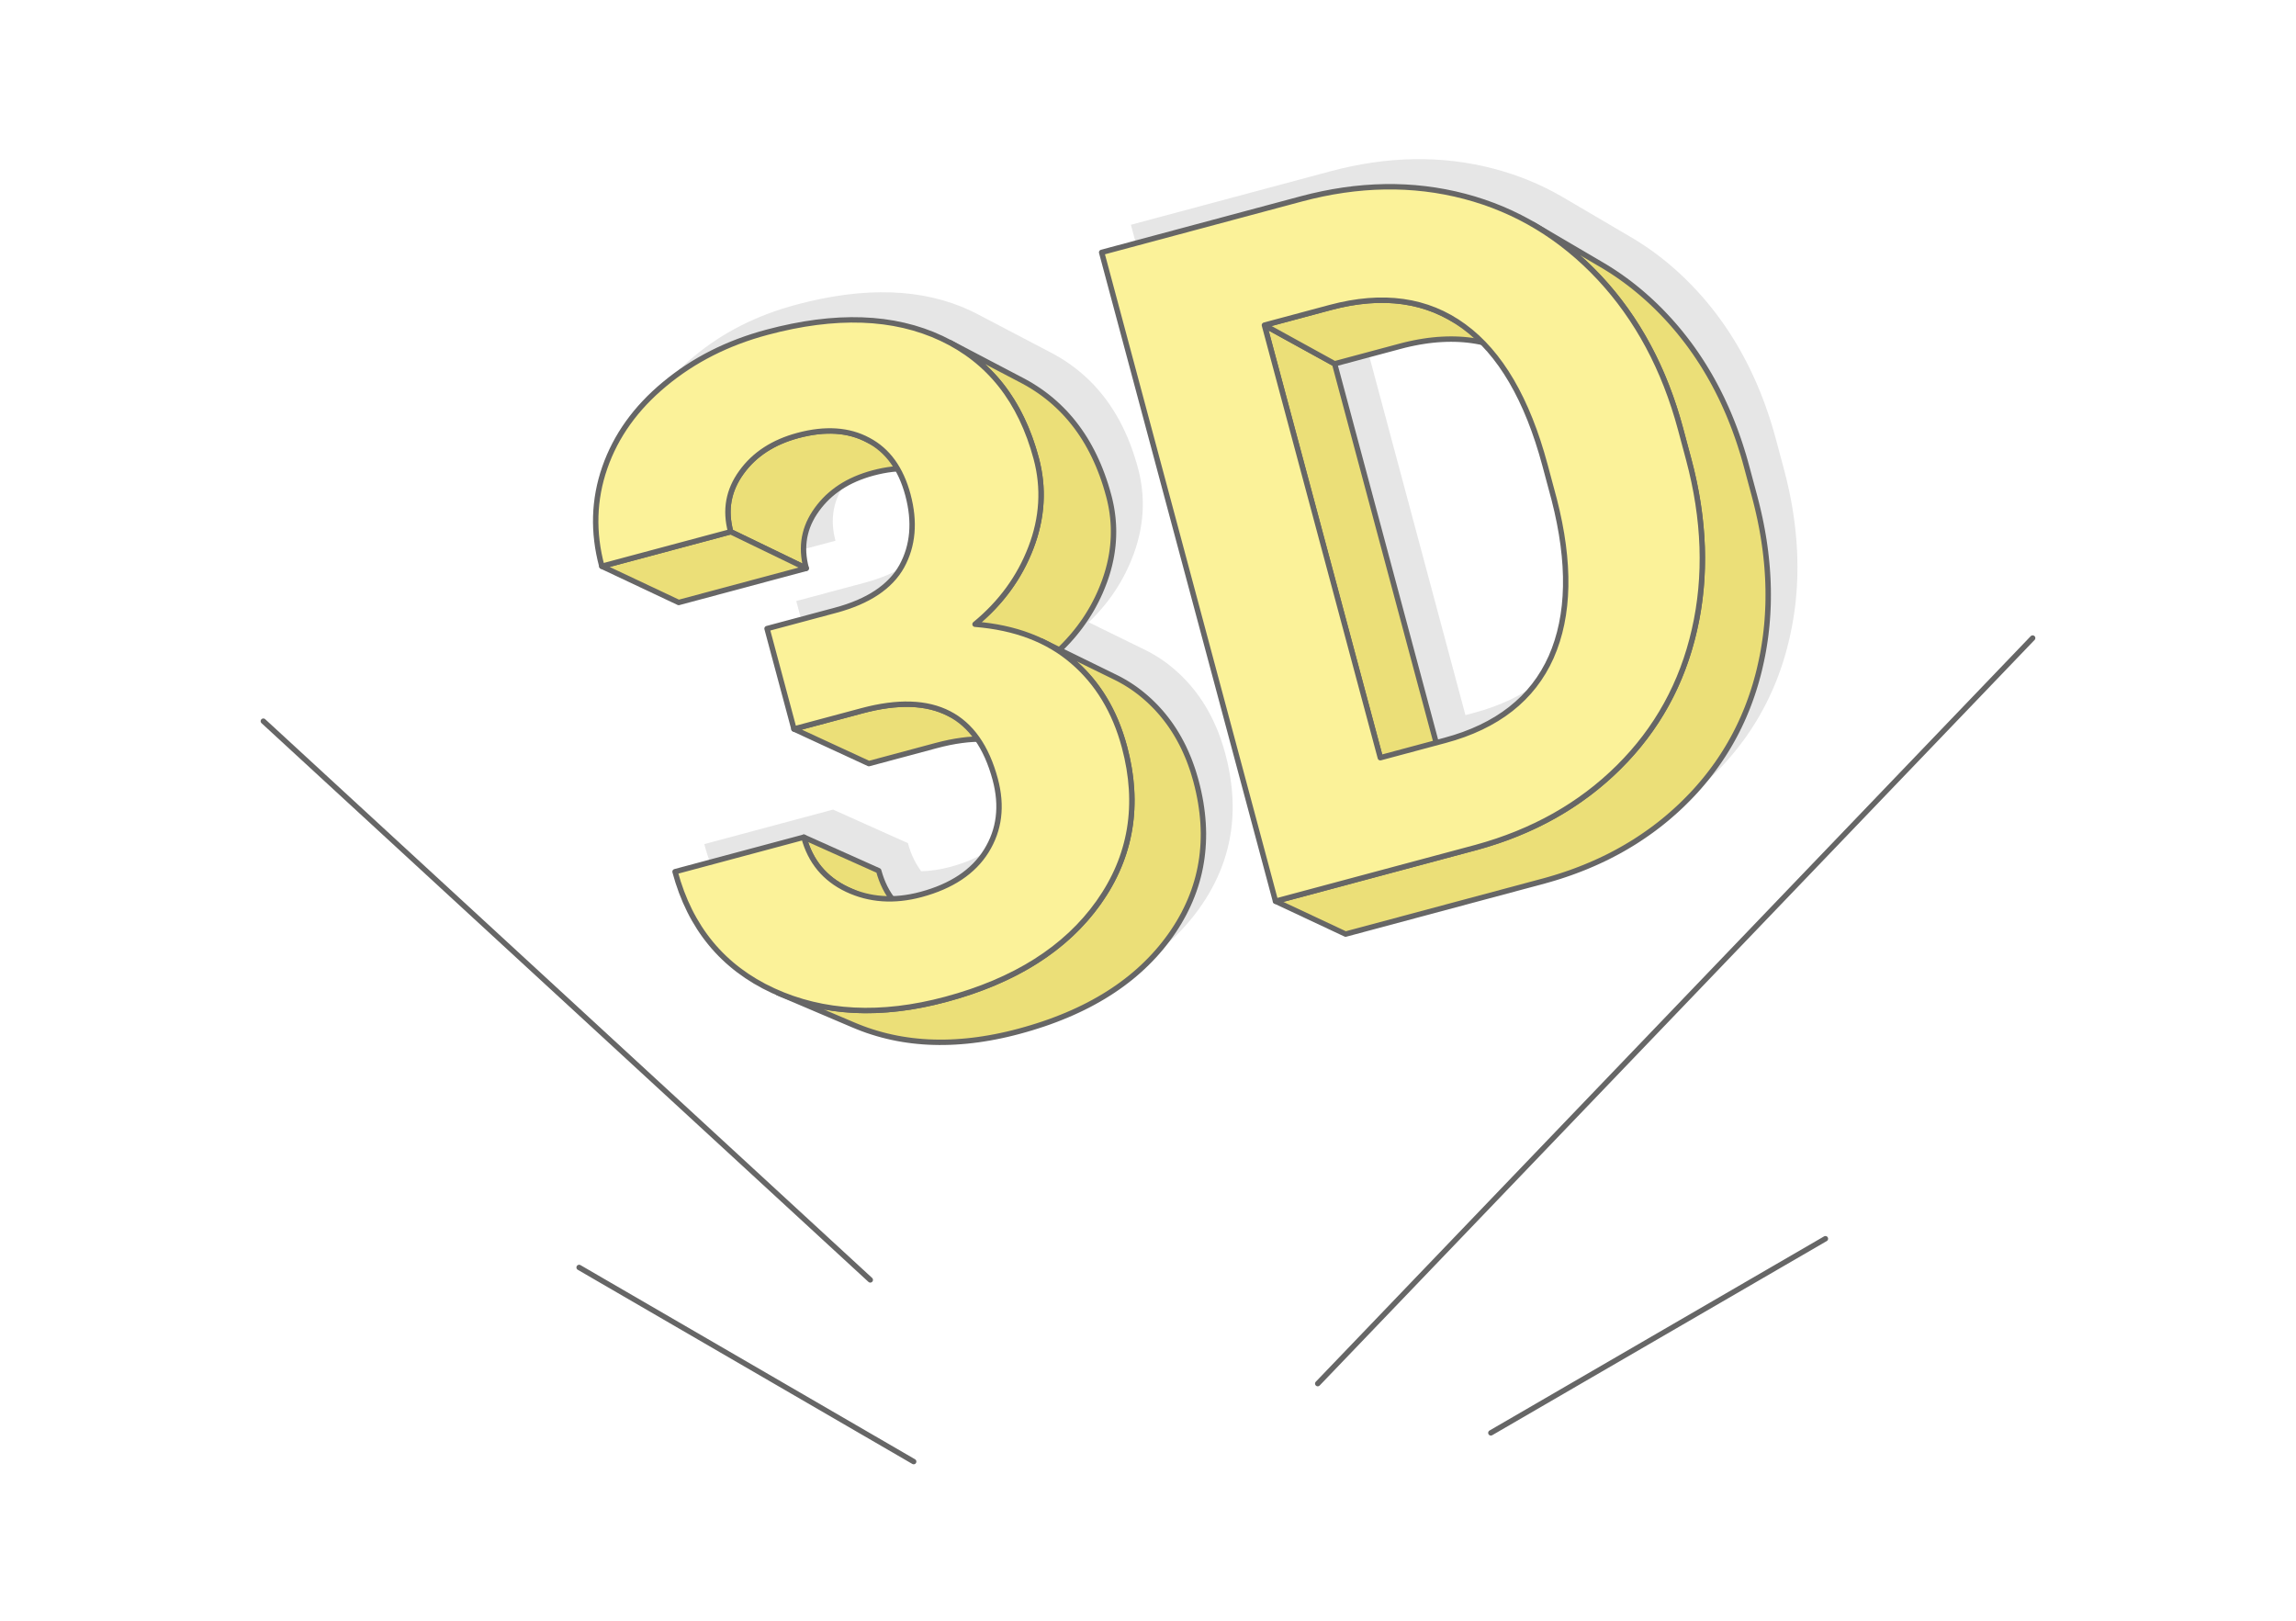 <?xml version="1.0" encoding="UTF-8"?>
<!DOCTYPE svg PUBLIC "-//W3C//DTD SVG 1.1//EN" "http://www.w3.org/Graphics/SVG/1.1/DTD/svg11.dtd">
<!-- Creator: CorelDRAW 2020 (64-Bit) -->
<svg xmlns="http://www.w3.org/2000/svg" xml:space="preserve" width="425px" height="300px" version="1.1" style="shape-rendering:geometricPrecision; text-rendering:geometricPrecision; image-rendering:optimizeQuality; fill-rule:evenodd; clip-rule:evenodd"
viewBox="0 0 9607.7 6781.9"
 xmlns:xlink="http://www.w3.org/1999/xlink"
 xmlns:xodm="http://www.corel.com/coreldraw/odm/2003">
 <defs>
  <style type="text/css">
   <![CDATA[
    .str0 {stroke:#666666;stroke-width:22.6;stroke-linecap:round;stroke-linejoin:round;stroke-miterlimit:2.613}
    .fil1 {fill:none}
    .fil2 {fill:#E6E6E6}
    .fil3 {fill:#EBDF78}
    .fil0 {fill:white}
    .fil4 {fill:#FBF299;fill-rule:nonzero}
   ]]>
  </style>
 </defs>
 <g id="Layer_x0020_1">
  <g id="_3001909009728">
   <rect class="fil0" width="9607.7" height="6781.9"/>
   <g>
    <g>
     <path class="fil1 str0" d="M5514.1 5789.7l2991.6 -3119.8m-4682.4 3446.1l-1399.9 -812.4m1218.3 52.1l-2539.7 -2338m5136.6 2978.1l1399.9 -812.4"/>
    </g>
    <path class="fil2" d="M3877.6 1846l-1.3 0.1 -19.6 1.8 -19.9 2.7 -20.3 3.5 -20.7 4.4 -21 5.3 -18.9 5.4 -18.3 5.9 -17.7 6.5 -17.2 7.1 -16.6 7.6 -16.1 8.1 -15.5 8.7 -14.9 9.3 -14.3 9.8 -13.8 10.3 -13.2 10.9 -12.7 11.5 -12 12 -11.5 12.6 -11 13.1 -10.3 13.7 -9.7 14.1 -8.8 14.2 -7.9 14.4 -6.9 14.6 -6 14.8 -5.1 14.9 -4.2 15.1 -3.2 15.3 -2.3 15.4 -1.4 15.7 -0.5 15.8 0.4 16 1.4 16.2 2.2 16.4 3.2 16.6 4 16.8 -533.6 143 -321.6 -151.6c-38,-141.9 -34,-279.4 12.2,-412.5 46.2,-133.2 129.6,-249.6 250.2,-349.5 120.4,-100.5 263.4,-172.9 428.2,-217 287.7,-77.1 530.8,-68.6 730.5,25.2 12.5,5.9 24.7,12 36.7,18.5l307 160.9 17.5 9.8 17.2 10.2 16.8 10.6 16.3 11.1 16 11.5 15.6 11.9 15.2 12.3 14.9 12.8 14.4 13.1 14 13.7 13.7 14 13.2 14.5 12.8 14.8 12.5 15.4 12.1 15.7 11.6 16.2 11.3 16.6 10.9 17 10.5 17.5 10.2 17.9 9.7 18.3 9.3 18.7 8.9 19.2 8.6 19.6 8.1 20 7.8 20.5 7.4 20.9 6.9 21.3 6.6 21.7 6.2 22.2 3 11.5 2.7 11.5 2.5 11.6 2.3 11.5 2 11.5 1.8 11.6 1.5 11.5 1.3 11.6 1.1 11.5 0.9 11.5 0.6 11.6 0.4 11.6 0.1 11.5 -0.1 11.6 -0.3 11.5 -0.6 11.6 -0.8 11.5 -1 11.6 -1.3 11.6 -1.5 11.6 -1.8 11.5 -1.9 11.6 -2.2 11.6 -2.5 11.5 -2.7 11.6 -2.9 11.6 -3.1 11.6 -3.4 11.5 -3.6 11.6 -3.9 11.6 -4 11.5 -4.4 11.6 -4.5 11.5 -4.7 11.4 -4.9 11.4 -5 11.2 -5.2 11.1 -5.4 11 -5.6 10.9 -5.7 10.8 -5.9 10.6 -6.1 10.6 -6.3 10.5 -6.5 10.4 -6.6 10.3 -6.8 10.2 -6.9 10 -7.2 10 -7.3 9.9 -7.5 9.7 -7.7 9.7 -7.8 9.5 -8.1 9.5 -8.2 9.3 -8.3 9.3 -8.6 9.1 -8.7 9.1 -9 8.9 -9.1 8.8 -0.7 0.7 227.5 111.4 11.8 5.8 11.6 6 11.5 6.2 11.2 6.5 11.1 6.7 10.9 6.9 10.7 7.1 10.5 7.4 10.4 7.5 10.1 7.8 10 8.1 9.8 8.2 9.6 8.4 9.4 8.5 9.3 8.7 9 8.9 8.8 9.1 8.7 9.3 8.5 9.4 8.3 9.6 8.1 9.7 7.9 10 7.7 10.1 7.6 10.3 7.3 10.4 7.2 10.7 7 10.8 6.8 11 6.6 11.1 6.4 11.4 6.2 11.5 6.1 11.7 5.8 11.8 5.7 12.1 5.5 12.2 5.3 12.3 5.1 12.6 5 12.7 4.7 12.9 4.6 13.1 4.3 13.3 4.2 13.4 4 13.7 3.8 13.7 5.7 22.4 5.2 22.1 4.5 22.1 4 21.9 3.3 21.7 2.8 21.7 2.2 21.4 1.6 21.4 1.1 21.1 0.4 21.1 -0.1 20.9 -0.7 20.8 -1.3 20.6 -1.9 20.5 -2.4 20.4 -3.1 20.2 -3.6 20.1 -4.2 19.9 -4.8 19.8 -5.4 19.6 -6 19.5 -6.5 19.4 -7.2 19.2 -7.7 19.1 -8.3 19 -8.9 18.8 -9.5 18.7 -10 18.5 -10.6 18.4 -11.3 18.2 -11.8 18.1 -12.4 18 -12.9 17.7 -13.4 17.4 -13.8 17.1 -14.3 16.7 -14.7 16.4 -15.2 16.1 -15.6 15.7 -16 15.4 -16.5 15 -16.9 14.7 -17.4 14.4 -17.8 14.1 -18.2 13.7 -18.7 13.4 -19.1 13 -19.6 12.7 -20 12.4 -20.5 12 -20.9 11.7 -21.4 11.4 -21.8 11 -22.2 10.7 -22.7 10.4 -23.1 10 -23.6 9.7 -24 9.4 -24.5 9 -24.9 8.7 -25.4 8.4 -25.8 8.1 -26.2 7.7 -26.8 7.4 -25 6.5 -24.8 5.9 -24.7 5.5 -24.5 5.1 -24.3 4.5 -24.2 4 -23.9 3.5 -23.9 3.1 -23.6 2.6 -23.4 2 -23.3 1.6 -23.1 1.1 -23 0.6 -22.7 0.1 -22.6 -0.4 -22.4 -0.9 -22.3 -1.3 -22.1 -1.9 -21.9 -2.4 -21.7 -2.8 -21.5 -3.3 -21.4 -3.9 -21.2 -4.3 -21.1 -4.8 -20.8 -5.3 -20.7 -5.8 -20.5 -6.3 -20.4 -6.8 -20.2 -7.2 -20 -7.8 -19.8 -8.3 -314.2 -133.7c-6.7,-2.9 -13.3,-5.9 -19.9,-8.9 -210.2,-97.1 -347.4,-263 -410.3,-497.8l539.1 -144.5 313.1 140.3 5.5 18.6 6.2 17.9 6.9 17.2 7.8 16.5 8.5 15.9 9.3 15.2 10.1 14.5 1.4 1.8c39.1,-0.9 79.5,-6.9 121.1,-18 127.9,-34.3 219.4,-95 273.7,-182.5 54.3,-87.6 67.2,-187.2 37.2,-299.2 -17.9,-66.8 -42.7,-123 -74.3,-168.5l-17.8 0.6 -24.1 1.8 -24.7 2.8 -25.4 3.9 -26.1 4.9 -26.7 5.9 -27.4 6.9 -282.3 75.6 -313.5 -144.8 -112.6 -420 287.1 -76.9c136.8,-36.7 228.8,-98.2 276.7,-184 47.2,-86.3 56,-185.6 25.7,-298.8 -11,-41 -25.7,-77.4 -44,-109.2zm-180 2265.8l-3 -0.2 1.4 0.1 1.6 0.1zm1762.1 -456.2l-727.4 -2715.1 834.9 -223.7c238.7,-64 466.9,-67.8 684.1,-10.7 101.8,26.7 197.2,66 286.2,117.6l9.2 5.4 273.4 160.6 17.6 10.3 17.3 10.8 17.2 11 17 11.4 16.9 11.7 16.7 12 16.5 12.3 16.4 12.7 16.1 13 16 13.3 15.9 13.6 15.6 14 15.5 14.3 15.4 14.6 15.1 14.9 15 15.3 14.8 15.6 14.6 15.9 14.4 16.1 14 16.4 13.9 16.7 13.5 16.8 13.3 17.1 13 17.4 12.8 17.6 12.5 17.8 12.2 18 12 18.3 11.7 18.6 11.4 18.7 11.2 19 10.9 19.3 10.6 19.5 10.4 19.7 10.1 19.9 9.8 20.2 9.6 20.5 9.3 20.6 9.1 20.9 8.8 21.1 8.5 21.4 8.2 21.6 8 21.9 7.7 22.1 7.5 22.3 7.2 22.6 6.9 22.8 6.7 23 6.4 23.3 33.3 124.1 6.1 23.3 5.7 23.3 5.4 23.2 5.1 23.1 4.7 23.1 4.4 22.9 4 22.9 3.7 22.8 3.3 22.7 3 22.7 2.6 22.5 2.3 22.5 2 22.4 1.6 22.3 1.3 22.3 0.9 22.1 0.5 22.1 0.3 22 -0.1 21.9 -0.5 21.9 -0.8 21.7 -1.1 21.6 -1.5 21.6 -1.8 21.5 -2.2 21.4 -2.5 21.4 -2.9 21.2 -3.2 21.2 -3.6 21 -3.9 21 -4.2 20.9 -4.6 20.8 -4.9 20.8 -5.2 20.5 -5.5 20.4 -5.8 20.1 -6.2 20 -6.5 19.8 -6.8 19.6 -7.1 19.3 -7.4 19.3 -7.8 19 -8 18.8 -8.4 18.6 -8.7 18.5 -9 18.2 -9.3 18.1 -9.7 17.8 -9.9 17.7 -10.3 17.5 -10.6 17.3 -10.9 17.1 -11.2 16.9 -11.5 16.7 -11.9 16.6 -12.2 16.3 -12.5 16.2 -12.8 16 -13.1 15.7 -13.4 15.6 -13.8 15.4 -14 15.3 -14.4 15 -14.7 14.8 -15 14.6 -15.2 14.4 -15.4 14 -15.6 13.8 -15.9 13.5 -16 13.3 -16.3 12.9 -16.6 12.7 -16.7 12.5 -17 12.1 -17.2 11.9 -17.4 11.6 -17.7 11.3 -17.8 11.1 -18.1 10.8 -18.3 10.5 -18.6 10.3 -18.7 9.9 -19 9.7 -19.2 9.5 -19.5 9.1 -19.6 8.9 -19.9 8.6 -20.1 8.4 -20.3 8 -20.6 7.8 -20.7 7.5 -21 7.3 -21.3 7 -21.4 6.7 -21.7 6.4 -21.9 6.1 -832.3 223.1 -293.4 -137.6zm672.5 -663.1l36.7 -9.9c218.3,-58.5 366.6,-174.6 444.2,-348.2 76.8,-174.1 81.3,-394.3 12.7,-660.3l-38.3 -143.2c-60.7,-226.5 -148.2,-398 -262.1,-513.6l-9.3 -2 -16.9 -3.2 -17.2 -2.7 -17.4 -2.2 -17.6 -1.7 -17.8 -1.2 -18 -0.7 -18.2 -0.2 -18.3 0.3 -18.6 0.7 -18.8 1.3 -18.9 1.8 -19.2 2.2 -19.4 2.8 -19.5 3.2 -19.8 3.8 -19.9 4.2 -20.2 4.7 -20.3 5.3 -272.8 73.1 424.9 1585.7z"/>
    <g>
     <g>
      <g>
       <polygon class="fil3 str0" points="3632.8,1841.7 3943.2,1998.6 3927.9,1990.9 3912.3,1984.1 3896.2,1978.2 3879.8,1973.1 3863,1968.9 3845.7,1965.5 3828.2,1963 3810.2,1961.4 3791.8,1960.6 3773,1960.7 3753.9,1961.6 3734.4,1963.4 3714.4,1966.1 3694.1,1969.6 3673.5,1974 3652.4,1979.3 3633.5,1984.7 3615.2,1990.7 3597.5,1997.2 3580.3,2004.2 3563.7,2011.8 3547.6,2019.9 3532.2,2028.6 3517.2,2037.9 3502.9,2047.7 3489.1,2058.1 3475.9,2069 3463.2,2080.4 3451.2,2092.4 3439.7,2105 3428.8,2118.1 3418.4,2131.8 3408.7,2145.9 3399.9,2160.1 3392.1,2174.6 3385.1,2189.1 3379.1,2203.9 3374,2218.8 3369.9,2233.9 3366.6,2249.2 3364.3,2264.7 3362.9,2280.3 3362.4,2296.1 3362.8,2312.1 3364.2,2328.4 3366.4,2344.8 3369.6,2361.4 3373.7,2378.1 3057.5,2225.1 3053.4,2208.1 3050.2,2191.4 3047.9,2174.8 3046.6,2158.4 3046.1,2142.2 3046.6,2126.2 3048,2110.4 3050.4,2094.8 3053.7,2079.4 3057.9,2064.1 3063,2049.1 3069.1,2034.2 3076.1,2019.4 3084,2004.9 3092.9,1990.5 3102.7,1976.3 3113.1,1962.5 3124.2,1949.2 3135.8,1936.5 3148,1924.4 3160.7,1912.8 3174.1,1901.8 3188,1891.3 3202.5,1881.4 3217.6,1872.1 3233.2,1863.3 3249.4,1855 3266.2,1847.4 3283.6,1840.2 3301.5,1833.7 3320,1827.7 3339,1822.2 3360.3,1816.9 3381.2,1812.5 3401.7,1808.9 3421.8,1806.2 3441.5,1804.3 3460.9,1803.4 3479.8,1803.3 3498.4,1804.1 3516.6,1805.7 3534.3,1808.3 3551.7,1811.7 3568.7,1815.9 3585.3,1821.1 3601.5,1827.1 3617.4,1834 "/>
       <polygon class="fil3 str0" points="3057.5,2225.1 3373.7,2378.1 2840,2521.1 2518.4,2369.5 "/>
       <polygon class="fil3 str0" points="3976.2,1434.2 4283.2,1595.2 4300.7,1604.9 4317.9,1615.1 4334.7,1625.8 4351.1,1636.8 4367.1,1648.3 4382.7,1660.2 4397.9,1672.5 4412.7,1685.3 4427.1,1698.5 4441.1,1712.1 4454.8,1726.1 4468,1740.6 4480.9,1755.5 4493.3,1770.8 4505.4,1786.5 4517.1,1802.7 4528.4,1819.3 4539.3,1836.3 4549.8,1853.8 4559.9,1871.7 4569.6,1890 4578.9,1908.7 4587.8,1927.9 4596.4,1947.5 4604.5,1967.5 4612.3,1988 4619.7,2008.9 4626.7,2030.2 4633.2,2051.9 4639.4,2074.1 4642.4,2085.6 4645.1,2097.2 4647.6,2108.7 4649.9,2120.2 4651.9,2131.7 4653.7,2143.3 4655.2,2154.8 4656.6,2166.4 4657.6,2177.9 4658.5,2189.5 4659.1,2201 4659.5,2212.6 4659.6,2224.1 4659.5,2235.7 4659.2,2247.2 4658.6,2258.8 4657.8,2270.4 4656.8,2281.9 4655.5,2293.5 4654,2305.1 4652.3,2316.6 4650.3,2328.2 4648.1,2339.8 4645.6,2351.4 4643,2362.9 4640,2374.5 4636.9,2386.1 4633.5,2397.6 4629.9,2409.2 4626,2420.8 4622,2432.4 4617.6,2443.9 4613.1,2455.4 4608.4,2466.9 4603.6,2478.2 4598.5,2489.4 4593.3,2500.5 4587.9,2511.5 4582.3,2522.4 4576.6,2533.2 4570.7,2543.9 4564.6,2554.5 4558.3,2564.9 4551.9,2575.3 4545.3,2585.6 4538.5,2595.8 4531.5,2605.8 4524.3,2615.8 4517,2625.7 4509.5,2635.4 4501.8,2645.1 4494,2654.6 4486,2664.1 4477.7,2673.4 4469.4,2682.7 4460.8,2691.8 4452.1,2700.9 4443.2,2709.8 4434.1,2718.6 4424.8,2727.4 4415.4,2736 4405.7,2744.5 4395.9,2753 4386,2761.3 4080,2612.1 4090.1,2603.7 4100,2595.2 4109.7,2586.6 4119.2,2577.8 4128.6,2569 4137.8,2560.1 4146.8,2551.1 4155.6,2542 4164.3,2532.7 4172.7,2523.4 4181,2513.9 4189.1,2504.4 4197.1,2494.7 4204.8,2485 4212.4,2475.1 4219.8,2465.1 4227,2455.1 4234,2444.9 4240.9,2434.6 4247.6,2424.3 4254.1,2413.8 4260.4,2403.2 4266.6,2392.5 4272.6,2381.7 4278.4,2370.8 4284,2359.8 4289.4,2348.7 4294.7,2337.4 4299.8,2326.1 4304.7,2314.7 4309.5,2303.2 4314,2291.5 4318.4,2279.8 4322.5,2268.2 4326.4,2256.5 4330.1,2244.8 4333.5,2233.1 4336.6,2221.4 4339.6,2209.7 4342.3,2198 4344.8,2186.3 4347,2174.6 4349,2163 4350.8,2151.3 4352.3,2139.6 4353.6,2127.9 4354.6,2116.2 4355.4,2104.5 4356,2092.9 4356.3,2081.2 4356.4,2069.5 4356.3,2057.8 4355.9,2046.2 4355.3,2034.5 4354.4,2022.8 4353.3,2011.2 4352,1999.5 4350.4,1987.8 4348.6,1976.2 4346.6,1964.5 4344.3,1952.9 4341.8,1941.2 4339,1929.6 4336,1918 4329.8,1895.6 4323.1,1873.6 4316.1,1852.1 4308.6,1831 4300.8,1810.3 4292.6,1790.1 4283.9,1770.3 4274.9,1750.9 4265.5,1732 4255.7,1713.5 4245.5,1695.4 4234.8,1677.8 4223.8,1660.6 4212.4,1643.8 4200.7,1627.5 4188.5,1611.6 4175.9,1596.1 4162.9,1581.1 4149.5,1566.5 4135.7,1552.3 4121.6,1538.5 4107,1525.2 4092,1512.3 4076.7,1499.9 4060.9,1487.9 4044.8,1476.3 4028.2,1465.1 4011.3,1454.4 3993.9,1444.1 "/>
       <polygon class="fil3 str0" points="4357.6,2682.2 4660.8,2830.7 4672.6,2836.5 4684.3,2842.5 4695.7,2848.8 4707,2855.2 4718,2861.9 4728.9,2868.8 4739.6,2875.9 4750.2,2883.3 4760.5,2890.9 4770.7,2898.7 4780.6,2906.7 4790.4,2914.9 4800,2923.3 4809.5,2931.8 4818.7,2940.6 4827.7,2949.5 4836.6,2958.5 4845.2,2967.8 4853.7,2977.2 4862,2986.8 4870.1,2996.6 4878,3006.5 4885.7,3016.6 4893.3,3026.9 4900.6,3037.3 4907.8,3048 4914.8,3058.8 4921.6,3069.8 4928.2,3081 4934.6,3092.3 4940.8,3103.8 4946.9,3115.5 4952.8,3127.3 4958.4,3139.4 4963.9,3151.6 4969.2,3164 4974.4,3176.5 4979.3,3189.3 4984,3202.2 4988.6,3215.3 4993,3228.5 4997.1,3242 5001.1,3255.6 5005,3269.4 5010.7,3291.7 5015.8,3313.9 5020.3,3335.9 5024.3,3357.8 5027.6,3379.6 5030.4,3401.2 5032.6,3422.6 5034.3,3444 5035.3,3465.2 5035.8,3486.2 5035.6,3507.1 5034.9,3527.9 5033.6,3548.6 5031.7,3569 5029.3,3589.4 5026.2,3609.6 5022.6,3629.7 5018.4,3649.6 5013.6,3669.4 5008.2,3689 5002.2,3708.6 4995.7,3727.9 4988.5,3747.2 4980.8,3766.3 4972.5,3785.2 4963.6,3804 4954.2,3822.7 4944.1,3841.2 4933.5,3859.6 4922.3,3877.8 4910.5,3895.9 4898.1,3913.9 4885.1,3931.6 4871.7,3949 4857.9,3966.1 4843.6,3982.8 4828.9,3999.2 4813.7,4015.3 4798.1,4031 4782.1,4046.4 4765.6,4061.5 4748.7,4076.2 4731.4,4090.6 4713.5,4104.6 4695.3,4118.3 4676.6,4131.7 4657.5,4144.7 4637.9,4157.4 4617.9,4169.8 4597.4,4181.8 4576.5,4193.5 4555.2,4204.9 4533.4,4215.9 4511.1,4226.6 4488.4,4237 4465.3,4247 4441.7,4256.7 4417.7,4266.1 4393.2,4275.2 4368.3,4283.9 4342.9,4292.2 4317.1,4300.3 4290.9,4308 4264.2,4315.4 4239.1,4321.9 4214.3,4327.9 4189.6,4333.4 4165.1,4338.4 4140.8,4342.9 4116.7,4346.9 4092.7,4350.5 4068.9,4353.5 4045.2,4356.1 4021.8,4358.1 3998.5,4359.7 3975.4,4360.8 3952.4,4361.4 3929.7,4361.5 3907.1,4361.1 3884.7,4360.3 3862.4,4358.9 3840.4,4357 3818.5,4354.7 3796.7,4351.8 3775.2,4348.5 3753.8,4344.7 3732.6,4340.3 3711.5,4335.5 3690.7,4330.2 3670,4324.4 3649.5,4318.1 3629.1,4311.4 3609,4304.1 3589,4296.3 3569.1,4288.1 3254.9,4154.3 3275,4162.6 3295.2,4170.5 3315.5,4177.8 3336.1,4184.7 3356.8,4191 3377.7,4196.9 3398.8,4202.2 3420,4207.1 3441.5,4211.5 3463.1,4215.3 3484.8,4218.7 3506.8,4221.6 3528.9,4224 3551.2,4225.8 3573.6,4227.2 3596.3,4228.1 3619.1,4228.5 3642.1,4228.4 3665.3,4227.8 3688.6,4226.7 3712.1,4225.1 3735.8,4223 3759.7,4220.4 3783.8,4217.3 3808,4213.8 3832.4,4209.7 3856.9,4205.1 3881.7,4200.1 3906.6,4194.5 3931.7,4188.4 3957,4181.9 3984,4174.4 4010.5,4166.6 4036.6,4158.5 4062.2,4150.1 4087.3,4141.3 4112.1,4132.1 4136.3,4122.7 4160.2,4112.9 4183.5,4102.7 4206.4,4092.2 4228.9,4081.4 4250.9,4070.3 4272.5,4058.8 4293.6,4047 4314.3,4034.8 4334.5,4022.3 4354.3,4009.5 4373.6,3996.3 4392.5,3982.8 4410.9,3969 4428.9,3954.8 4446.4,3940.3 4463.5,3925.4 4480.2,3910.2 4496.4,3894.7 4512.1,3878.8 4527.4,3862.5 4542.3,3846 4556.7,3829.1 4570.7,3811.9 4584.2,3794.3 4597.3,3776.4 4609.8,3758.2 4621.7,3739.9 4633.1,3721.5 4643.8,3702.9 4654,3684.2 4663.5,3665.3 4672.5,3646.3 4680.9,3627.2 4688.7,3607.9 4695.9,3588.5 4702.5,3568.9 4708.5,3549.2 4714,3529.4 4718.8,3509.4 4723.1,3489.3 4726.7,3469 4729.8,3448.6 4732.3,3428 4734.2,3407.3 4735.5,3386.5 4736.2,3365.5 4736.4,3344.4 4735.9,3323.1 4734.9,3301.7 4733.2,3280.1 4731,3258.4 4728.2,3236.6 4724.8,3214.6 4720.8,3192.5 4716.2,3170.3 4711,3147.9 4705.3,3125.3 4701.4,3111.4 4697.4,3097.6 4693.1,3084.1 4688.7,3070.7 4684.1,3057.4 4679.3,3044.4 4674.3,3031.5 4669.2,3018.8 4663.8,3006.3 4658.3,2994 4652.5,2981.8 4646.6,2969.9 4640.5,2958.1 4634.2,2946.4 4627.7,2935 4621,2923.7 4614.2,2912.6 4607.1,2901.7 4599.9,2891 4592.5,2880.4 4584.8,2870 4577,2859.8 4569,2849.7 4560.9,2839.9 4552.5,2830.2 4543.9,2820.7 4535.2,2811.3 4526.2,2802.2 4517.1,2793.2 4507.8,2784.4 4498.3,2775.7 4488.6,2767.3 4478.7,2759 4468.6,2750.9 4458.3,2743 4447.9,2735.3 4437.2,2727.9 4426.4,2720.7 4415.4,2713.7 4404.2,2707 4392.9,2700.5 4381.3,2694.2 4369.6,2688.1 "/>
       <polygon class="fil3 str0" points="3363.8,3503.2 3676.9,3643.5 3682.4,3662 3688.6,3679.9 3695.6,3697.1 3703.3,3713.6 3711.8,3729.5 3721.1,3744.7 3731.2,3759.2 3742,3773.1 3753.6,3786.2 3766,3798.8 3779.2,3810.6 3793.1,3821.8 3807.8,3832.4 3823.2,3842.3 3839.5,3851.5 3856.5,3860.1 3545.2,3722 3528,3713.3 3511.6,3704 3496,3694 3481.1,3683.3 3467.1,3672 3453.8,3660 3441.3,3647.4 3429.6,3634.1 3418.6,3620.1 3408.5,3605.4 3399.1,3590.1 3390.5,3574.1 3382.6,3557.4 3375.6,3540 3369.3,3521.9 "/>
       <polygon class="fil3 str0" points="3952.9,2977.3 4260.1,3122.9 4241.9,3115.5 4223,3109.2 4203.5,3103.9 4183.3,3099.6 4162.5,3096.3 4141,3094.1 4118.8,3092.8 4096,3092.6 4072.6,3093.4 4048.4,3095.2 4023.7,3098.1 3998.3,3101.9 3972.2,3106.8 3945.5,3112.7 3918.1,3119.6 3635.8,3195.3 3322.3,3050.4 3607.4,2974 3635.1,2967.1 3662.1,2961.1 3688.4,2956.2 3714.1,2952.3 3739.1,2949.4 3763.4,2947.6 3787.1,2946.8 3810.2,2947 3832.5,2948.2 3854.2,2950.5 3875.3,2953.8 3895.7,2958.1 3915.4,2963.5 3934.5,2969.9 "/>
       <polygon class="fil3 str0" points="6415.1,939.3 6697.7,1105.2 6715.3,1115.6 6732.6,1126.3 6749.8,1137.3 6766.9,1148.7 6783.7,1160.4 6800.4,1172.4 6816.9,1184.7 6833.3,1197.4 6849.4,1210.4 6865.5,1223.7 6881.3,1237.4 6897,1251.3 6912.5,1265.6 6927.8,1280.2 6942.9,1295.1 6957.9,1310.4 6972.7,1326 6987.3,1341.9 7001.7,1358.1 7015.8,1374.5 7029.6,1391.1 7043.1,1408 7056.4,1425.1 7069.5,1442.4 7082.2,1460 7094.7,1477.8 7106.9,1495.9 7118.9,1514.2 7130.6,1532.7 7142,1551.5 7153.2,1570.5 7164.1,1589.7 7174.7,1609.2 7185.1,1628.9 7195.2,1648.9 7205.1,1669 7214.6,1689.5 7223.9,1710.1 7233,1731 7241.8,1752.2 7250.3,1773.6 7258.6,1795.2 7266.5,1817 7274.3,1839.1 7281.7,1861.4 7288.9,1884 7295.9,1906.8 7302.5,1929.8 7308.9,1953.1 7342.2,2077.2 7348.3,2100.6 7354,2123.8 7359.4,2147 7364.5,2170.2 7369.2,2193.2 7373.6,2216.2 7377.6,2239 7381.3,2261.8 7384.6,2284.6 7387.6,2307.2 7390.2,2329.8 7392.5,2352.2 7394.5,2374.6 7396.1,2397 7397.4,2419.2 7398.3,2441.4 7398.9,2463.4 7399.1,2485.4 7399,2507.3 7398.6,2529.2 7397.7,2550.9 7396.6,2572.6 7395.1,2594.1 7393.3,2615.7 7391.1,2637.1 7388.6,2658.4 7385.7,2679.6 7382.5,2700.8 7379,2721.9 7375.1,2742.8 7370.8,2763.7 7366.2,2784.6 7361.4,2805.3 7356.2,2825.8 7350.6,2846.2 7344.8,2866.3 7338.6,2886.3 7332.1,2906.1 7325.3,2925.7 7318.2,2945.1 7310.8,2964.3 7303,2983.3 7295,3002.1 7286.6,3020.7 7277.9,3039.2 7268.9,3057.4 7259.6,3075.5 7249.9,3093.4 7240,3111 7229.7,3128.5 7219.1,3145.8 7208.2,3162.9 7197,3179.8 7185.5,3196.6 7173.6,3213.1 7161.4,3229.5 7149,3245.6 7136.2,3261.6 7123,3277.4 7109.6,3293 7095.9,3308.4 7081.8,3323.6 7067.4,3338.6 7052.7,3353.4 7037.8,3368.1 7022.6,3382.4 7007.2,3396.4 6991.5,3410.2 6975.7,3423.8 6959.6,3437 6943.3,3450 6926.7,3462.7 6910,3475.1 6893,3487.2 6875.8,3499.1 6858.4,3510.7 6840.8,3522.1 6822.9,3533.1 6804.8,3543.9 6786.5,3554.4 6768,3564.7 6749.2,3574.6 6730.2,3584.4 6711,3593.8 6691.6,3602.9 6671.9,3611.8 6652,3620.4 6631.9,3628.8 6611.6,3636.8 6591.1,3644.6 6570.3,3652.2 6549.3,3659.4 6528.1,3666.4 6506.6,3673.1 6485,3679.5 6463.1,3685.7 5630.7,3908.7 5337.4,3771.1 6178.1,3545.8 6200.2,3539.6 6222.1,3533.1 6243.7,3526.3 6265.2,3519.3 6286.4,3512 6307.4,3504.4 6328.1,3496.5 6348.7,3488.3 6369,3479.9 6389,3471.2 6408.9,3462.3 6428.5,3453 6447.9,3443.5 6467.1,3433.7 6486.1,3423.6 6504.8,3413.3 6523.3,3402.6 6541.6,3391.7 6559.6,3380.6 6577.4,3369.1 6595,3357.4 6612.4,3345.4 6629.5,3333.1 6646.5,3320.5 6663.2,3307.7 6679.6,3294.6 6695.9,3281.2 6711.9,3267.6 6727.7,3253.7 6743.2,3239.5 6758.6,3225 6773.7,3210.2 6788.5,3195.2 6803.1,3180.1 6817.3,3164.7 6831.2,3149.1 6844.7,3133.4 6858,3117.5 6870.9,3101.3 6883.5,3085 6895.8,3068.5 6907.8,3051.8 6919.4,3034.9 6930.8,3017.8 6941.8,3000.5 6952.5,2983 6962.9,2965.4 6972.9,2947.5 6982.7,2929.5 6992.1,2911.2 7001.2,2892.8 7010,2874.2 7018.4,2855.4 7026.6,2836.3 7034.4,2817.1 7041.9,2797.7 7049.1,2778.2 7055.9,2758.4 7062.5,2738.4 7068.7,2718.2 7074.6,2697.8 7080.2,2677.3 7085.5,2656.5 7090.4,2635.6 7095,2614.6 7099.3,2593.5 7103.3,2572.3 7106.8,2551 7110.1,2529.6 7113,2508.2 7115.5,2486.6 7117.7,2465 7119.6,2443.3 7121.1,2421.5 7122.2,2399.6 7123,2377.6 7123.5,2355.6 7123.6,2333.5 7123.4,2311.2 7122.8,2288.9 7121.8,2266.6 7120.6,2244.1 7118.9,2221.5 7117,2198.9 7114.6,2176.2 7112,2153.4 7109,2130.6 7105.6,2107.6 7101.9,2084.6 7097.8,2061.5 7093.4,2038.3 7088.6,2015 7083.5,1991.6 7078.1,1968.2 7072.2,1944.7 7066.1,1921.1 7032.5,1795.7 7026,1772.2 7019.3,1749 7012.3,1725.9 7005,1703.1 6997.5,1680.6 6989.7,1658.3 6981.6,1636.2 6973.3,1614.4 6964.7,1592.8 6955.8,1571.4 6946.7,1550.3 6937.3,1529.5 6927.6,1508.8 6917.6,1488.4 6907.4,1468.3 6896.9,1448.4 6886.2,1428.7 6875.2,1409.2 6863.9,1390.1 6852.4,1371.1 6840.5,1352.4 6828.5,1333.9 6816.1,1315.7 6803.5,1297.7 6790.6,1279.9 6777.4,1262.4 6764,1245.1 6750.3,1228.1 6736.4,1211.3 6722.2,1194.7 6707.7,1178.4 6692.9,1162.3 6678,1146.6 6662.8,1131.2 6647.5,1116.1 6632,1101.3 6616.4,1086.9 6600.5,1072.8 6584.5,1059 6568.4,1045.5 6552,1032.4 6535.5,1019.6 6518.9,1007.2 6502,995 6485,983.2 6467.8,971.7 6450.4,960.6 6432.9,949.8 "/>
       <polygon class="fil3 str0" points="5291,1360.6 5584.9,1522.3 6065,3314.2 5776,3170.6 "/>
       <polygon class="fil3 str0" points="6066.7,1327.8 6352.7,1489.8 6337.7,1481.7 6322.5,1474.1 6307.2,1466.9 6291.5,1460.3 6275.8,1454.1 6259.7,1448.5 6243.5,1443.3 6227.1,1438.7 6210.6,1434.5 6193.8,1430.8 6176.8,1427.6 6159.6,1424.9 6142.2,1422.7 6124.6,1421 6106.8,1419.8 6088.8,1419.1 6070.7,1418.9 6052.3,1419.2 6033.7,1420 6014.9,1421.2 5996,1423 5976.8,1425.2 5957.5,1428 5937.9,1431.2 5918.1,1435 5898.2,1439.2 5878.1,1443.9 5857.7,1449.2 5584.9,1522.3 5291,1360.6 5566.6,1286.7 5587.2,1281.5 5607.5,1276.7 5627.7,1272.4 5647.6,1268.6 5667.4,1265.3 5686.9,1262.6 5706.3,1260.3 5725.4,1258.5 5744.4,1257.2 5763.2,1256.4 5781.7,1256.2 5800.1,1256.4 5818.2,1257.1 5836.2,1258.3 5854,1260 5871.5,1262.2 5888.9,1265 5906.1,1268.2 5923,1271.9 5939.8,1276.1 5956.4,1280.8 5972.7,1286 5988.9,1291.7 6004.8,1297.9 6020.6,1304.7 6036.1,1311.9 6051.5,1319.6 "/>
      </g>
      <path class="fil4 str0" d="M3209.7 2630.4l287.1 -76.9c136.8,-36.7 228.8,-98.2 276.7,-184 47.2,-86.3 56,-185.5 25.7,-298.8 -29.3,-109.5 -84.6,-186.1 -166.4,-229 -81.3,-43.7 -179.2,-50.2 -293.8,-19.5 -103.1,27.7 -182.1,78.8 -236.3,154.1 -54.8,75.4 -69.6,157.8 -45.2,248.8l-539.1 144.4c-38,-141.9 -33.9,-279.4 12.3,-412.5 46.2,-133.1 129.5,-249.6 250.1,-349.5 120.5,-100.4 263.4,-172.9 428.2,-217 287.7,-77.1 530.8,-68.5 730.5,25.3 199.8,93.8 331.9,261 396.5,502.2 33.3,124.1 25.8,248.9 -22,373.5 -47.7,124.7 -125.5,231.5 -234,320.6 168.1,13.6 304,65.2 408.6,155.2 104.4,89.3 176.6,208.5 216.7,358 64.6,241.2 28.6,458.2 -108,651.1 -137.2,192.9 -350.1,327.7 -640.3,405.5 -270.5,72.5 -511.1,60.5 -721.9,-36.5 -210.2,-97.1 -347.4,-262.9 -410.4,-497.8l539.1 -144.4c27.3,101.8 87.6,174.3 181.4,218.8 93.6,43.8 196.5,51 308.5,21 127.9,-34.3 219.4,-95 273.7,-182.5 54.4,-87.6 67.2,-187.2 37.2,-299.2 -72.8,-271.7 -258.7,-367.2 -557.2,-287.3l-285.1 76.4 -112.6 -420zm2127.7 1140.7l-727.5 -2715 835 -223.8c238.6,-63.9 466.8,-67.8 684,-10.7 217.2,57.1 405.3,171.1 564,340.7 158.9,170.3 272.1,381.4 339.6,633.4l33.6 125.4c67.5,252 75.5,490.7 24.3,714.5 -51,224.5 -156.7,415.8 -316.7,574.6 -160,158.9 -358.6,270.7 -595.6,335.6l-840.7 225.3zm-46.4 -2410.5l485 1810 270.5 -72.5c218.3,-58.5 366.6,-174.6 444.2,-348.2 76.9,-174.1 81.3,-394.2 12.8,-660.3l-38.4 -143.2c-73.9,-275.6 -187.2,-469.6 -339.8,-580.8 -152,-111.4 -338.5,-137.9 -558.7,-78.9l-275.6 73.9z"/>
     </g>
    </g>
   </g>
  </g>
 </g>
</svg>
